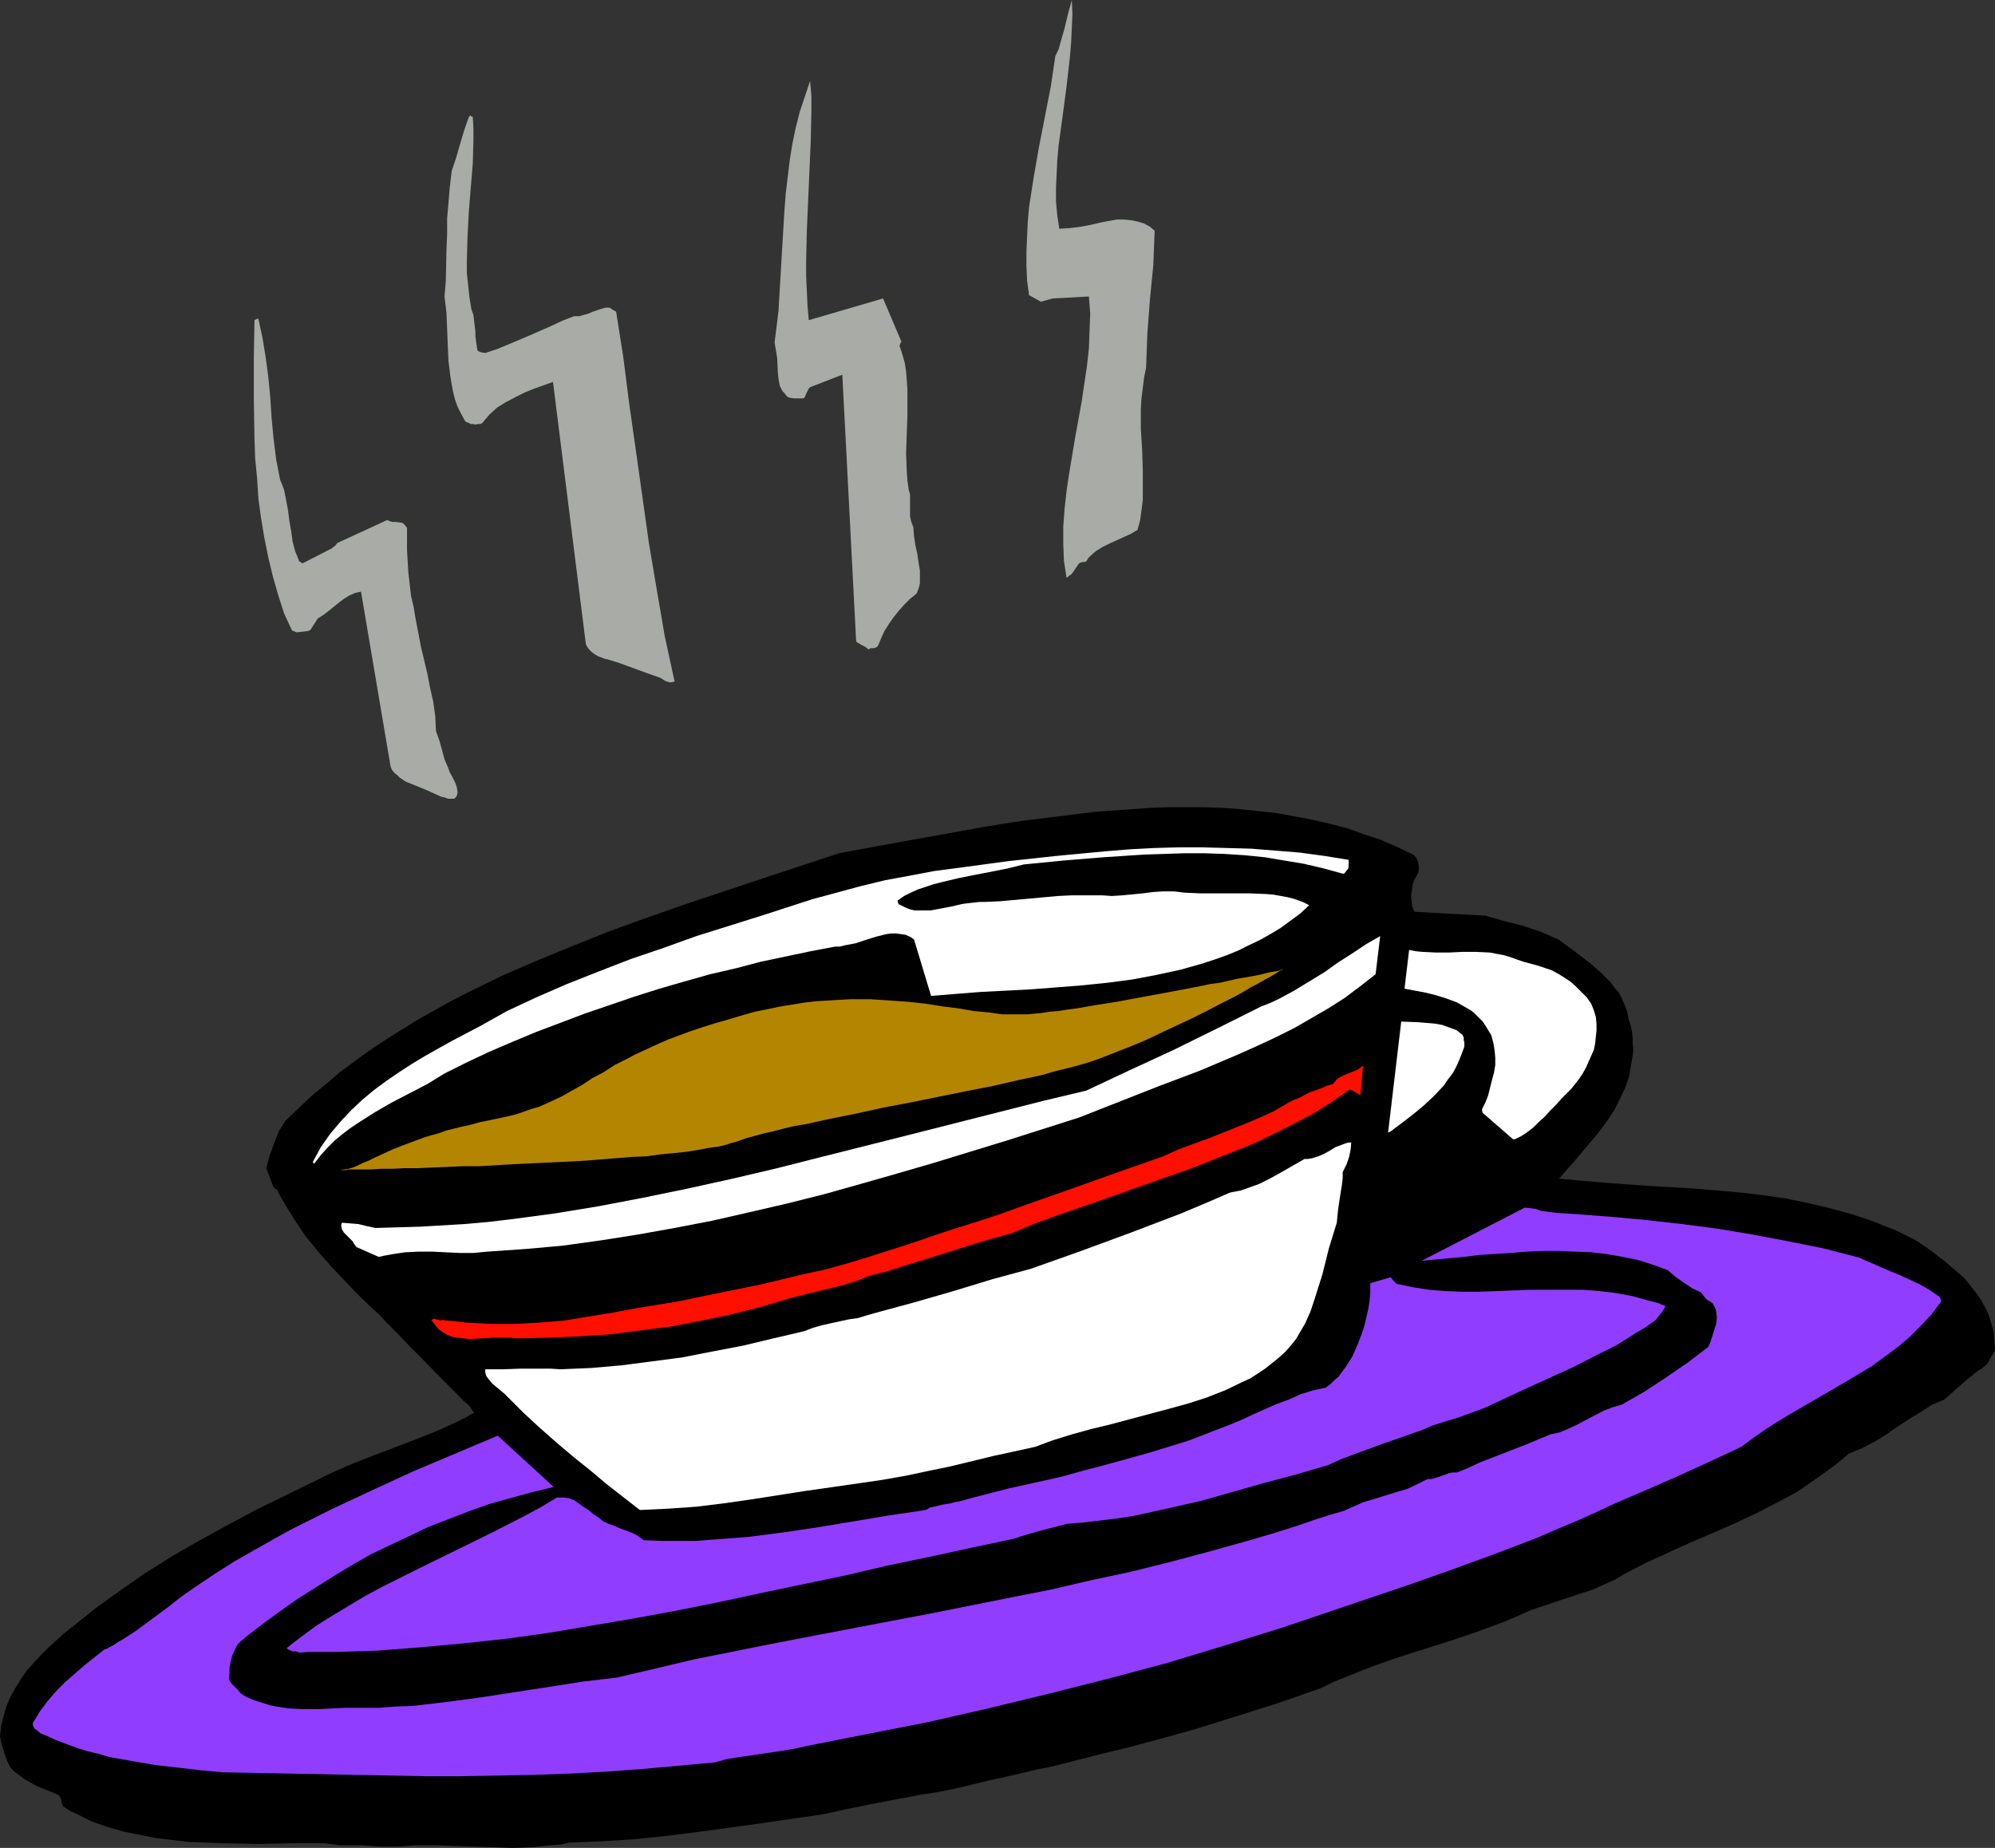 <?xml version="1.0" encoding="UTF-8" standalone="no"?>
<svg
   version="1.0"
   width="129.724mm"
   height="120.168mm"
   id="svg21"
   sodipodi:docname="Coffee 39.wmf"
   xmlns:inkscape="http://www.inkscape.org/namespaces/inkscape"
   xmlns:sodipodi="http://sodipodi.sourceforge.net/DTD/sodipodi-0.dtd"
   xmlns="http://www.w3.org/2000/svg"
   xmlns:svg="http://www.w3.org/2000/svg">
  <rect width="100%" height="100%" fill="#333333" stroke="none"/>
  <sodipodi:namedview
     id="namedview21"
     pagecolor="#ffffff"
     bordercolor="#000000"
     borderopacity="0.25"
     inkscape:showpageshadow="2"
     inkscape:pageopacity="0.0"
     inkscape:pagecheckerboard="0"
     inkscape:deskcolor="#d1d1d1"
     inkscape:document-units="mm" />
  <defs
     id="defs1">
    <pattern
       id="WMFhbasepattern"
       patternUnits="userSpaceOnUse"
       width="6"
       height="6"
       x="0"
       y="0" />
  </defs>
  <path
     style="fill:#000000;fill-opacity:1;fill-rule:evenodd;stroke:none"
     d="M 84.678,453.532 H 89.041 l 4.363,0.323 h 4.363 l 2.262,-0.162 2.101,-0.162 h 4.848 l 4.848,0.162 9.534,0.323 4.686,0.162 4.686,-0.162 4.525,-0.485 2.424,-0.162 2.262,-0.485 7.918,-0.323 7.757,-0.485 7.918,-0.808 7.757,-0.969 15.352,-2.1 15.514,-2.262 5.979,-1.293 6.302,-1.293 5.979,-1.131 5.979,-1.131 4.202,-0.646 4.04,-0.808 8.08,-1.939 7.918,-1.777 4.04,-0.969 4.04,-0.808 6.302,-1.616 6.302,-1.616 6.141,-1.454 2.909,-0.808 3.07,-0.808 5.333,-1.454 5.171,-1.454 10.342,-3.231 10.181,-3.231 10.181,-3.555 2.909,-1.454 3.232,-1.293 6.464,-2.585 6.464,-2.262 6.626,-2.1 6.626,-2.1 6.626,-2.262 6.464,-2.424 3.07,-1.293 3.232,-1.454 12.12,-4.039 3.07,-0.969 2.747,-1.293 2.586,-1.131 2.424,-1.454 5.333,-2.747 10.989,-5.009 5.333,-2.262 5.494,-2.424 5.171,-2.424 5.01,-2.585 4.848,-2.585 1.939,-1.293 1.616,-1.131 3.232,-2.262 3.07,-2.262 3.07,-2.585 1.616,-0.646 1.616,-0.646 3.07,-1.616 2.909,-1.777 2.747,-1.939 2.747,-1.777 2.909,-1.777 2.747,-1.777 3.07,-1.293 2.747,-2.424 2.747,-2.424 2.586,-2.1 1.293,-0.808 1.131,-0.969 1.939,-3.393 -0.162,-2.424 -0.162,-2.262 -0.646,-2.1 -0.646,-2.1 -0.97,-1.939 -0.97,-1.777 -1.293,-1.777 -1.293,-1.616 -1.293,-1.616 -1.616,-1.454 -3.232,-2.747 -3.555,-2.747 -3.555,-2.424 -2.586,-1.293 -2.586,-1.293 -2.586,-0.969 -2.747,-1.131 -5.333,-1.777 -5.333,-1.454 -5.494,-1.293 -5.494,-1.131 -5.656,-0.808 -5.494,-0.646 -5.656,-0.485 -5.656,-0.485 -11.15,-0.646 -11.15,-0.808 -5.494,-0.485 -5.333,-0.485 3.555,-4.039 3.555,-4.201 1.778,-2.1 1.778,-2.262 1.616,-2.262 1.454,-2.262 1.293,-2.585 1.131,-2.424 0.97,-2.585 0.485,-2.747 0.485,-2.747 0.162,-1.454 -0.162,-1.454 v -1.454 l -0.162,-1.454 -0.323,-1.616 -0.485,-1.454 -0.323,-1.777 -0.646,-1.777 -0.646,-1.454 -0.808,-1.616 -1.131,-1.293 -0.97,-1.293 -1.293,-1.293 -1.131,-1.131 -2.586,-2.262 -2.747,-2.1 -1.293,-0.969 -1.293,-0.969 -2.424,-1.777 -2.262,-0.969 -2.262,-0.969 -4.363,-1.454 -4.525,-1.131 -4.525,-1.293 -17.453,-0.969 -0.485,-1.131 -0.162,-1.293 -0.162,-1.293 0.162,-1.293 0.162,-1.293 0.323,-1.293 0.646,-1.131 0.485,-0.969 0.162,-1.131 -0.162,-1.131 -0.323,-0.969 -0.646,-0.969 -4.04,-1.939 -4.04,-1.777 -4.363,-1.454 -4.04,-1.454 -4.363,-1.131 -4.202,-0.969 -4.363,-0.808 -4.363,-0.808 -4.363,-0.485 -4.525,-0.485 -4.363,-0.323 -4.525,-0.162 h -4.525 -4.363 l -4.525,0.162 -4.525,0.323 -9.05,0.646 -9.05,1.131 -9.211,1.131 -9.05,1.454 -8.888,1.616 -9.05,1.616 -8.888,1.616 -8.726,1.616 -19.069,6.301 -18.907,6.301 -9.211,3.231 -9.373,3.393 -8.888,3.555 -9.05,3.716 -8.565,3.716 -8.565,4.201 -4.04,2.1 -4.04,2.262 -4.04,2.262 -3.878,2.424 -3.878,2.424 -3.878,2.585 -3.555,2.585 -3.717,2.747 -3.394,2.908 -3.555,2.908 -3.232,3.07 -3.232,3.07 -0.808,1.293 -0.808,1.293 -1.131,2.908 -1.131,3.07 -0.808,3.07 1.778,4.686 0.162,0.162 h 0.162 v 0.323 h 0.162 0.162 0.162 l 0.97,1.939 1.131,1.939 2.424,3.878 2.586,3.878 3.07,3.716 3.232,3.716 3.394,3.555 3.394,3.555 3.555,3.393 1.616,1.454 1.454,1.616 2.909,2.908 2.747,2.908 2.747,2.747 10.827,10.987 0.808,0.646 0.646,0.646 0.485,0.808 0.485,0.646 -2.262,1.293 -2.262,1.131 -4.686,2.1 -4.848,1.939 -10.181,3.878 -5.01,1.939 -4.848,2.1 -2.424,1.131 -2.262,1.131 -7.272,3.555 -7.272,3.555 -6.949,3.716 -6.787,3.716 -6.787,3.878 -6.464,4.039 -6.302,4.362 -6.302,4.524 -4.04,3.231 -4.04,3.231 -3.717,3.393 -1.778,1.777 -1.778,1.939 -1.616,1.777 -1.454,2.1 -1.293,2.1 -1.293,2.262 -0.97,2.262 -0.646,2.262 L 0.323,423.964 0,426.711 l 0.485,2.262 0.646,2.1 0.646,1.777 0.808,1.616 0.97,0.969 1.293,0.969 1.293,0.969 1.454,0.808 1.454,0.808 1.616,0.646 3.555,1.454 0.485,0.485 0.323,0.808 0.162,0.808 0.323,0.808 1.778,1.131 1.778,0.808 3.555,1.777 3.717,1.293 3.878,1.131 4.04,0.808 4.04,0.808 4.04,0.485 4.202,0.485 4.202,0.162 4.202,0.162 8.403,0.162 8.403,-0.162 h 8.08 l 1.293,0.162 1.293,0.162 1.131,0.162 z"
     id="path1" />
  <path
     style="fill:#913dff;fill-opacity:1;fill-rule:evenodd;stroke:none"
     d="m 104.232,436.567 h 8.888 l 8.888,-0.162 8.888,-0.162 9.05,-0.323 9.05,-0.485 8.888,-0.646 8.888,-0.808 8.888,-0.808 2.909,-0.808 2.909,-0.485 5.656,-0.808 5.494,-0.808 2.747,-0.485 2.909,-0.646 14.706,-2.908 14.867,-2.908 14.867,-3.393 14.706,-3.555 14.706,-3.716 14.544,-3.878 14.382,-4.362 14.059,-4.362 21.008,-7.109 10.504,-3.555 10.504,-3.716 10.181,-3.716 10.181,-3.878 4.848,-2.1 5.01,-2.1 4.686,-2.1 4.848,-2.262 7.918,-3.393 7.757,-3.393 7.757,-3.555 7.595,-3.555 3.07,-2.262 3.232,-2.262 3.07,-1.939 3.232,-1.939 13.09,-7.594 3.232,-1.939 3.232,-1.939 3.07,-2.262 3.07,-2.262 2.909,-2.424 2.747,-2.747 2.747,-2.908 2.424,-3.231 v -0.323 l -0.162,-0.485 -0.323,-0.485 -0.323,-0.162 -2.101,-1.454 -2.262,-1.293 -2.424,-1.131 -2.424,-1.131 -2.424,-0.969 -2.586,-1.131 -5.171,-2.262 -8.726,-2.262 -8.888,-1.777 -8.565,-1.616 -8.726,-1.454 -8.726,-1.131 -8.565,-0.969 -8.726,-0.808 -8.565,-0.646 -2.424,-0.162 -2.586,-0.162 -2.424,-0.323 -1.293,-0.162 -1.131,-0.485 -2.747,-0.323 -25.371,13.087 1.616,-0.162 1.778,-0.162 3.394,-0.323 3.717,-0.323 3.717,-0.485 7.757,-0.485 3.878,-0.323 4.04,-0.162 h 3.878 l 4.04,0.162 4.04,0.162 3.878,0.485 3.717,0.646 3.878,0.808 3.555,1.131 3.555,1.293 2.101,1.777 2.101,1.454 1.939,1.293 2.101,0.969 0.485,0.646 0.485,0.646 0.646,0.646 0.646,0.323 0.646,0.485 0.323,0.646 0.323,0.646 0.162,0.646 0.162,1.454 -0.162,1.616 -0.485,1.454 -0.485,1.616 -0.485,1.454 -0.485,1.131 -2.747,2.1 -2.586,1.939 -5.171,3.555 -5.171,3.393 -5.656,3.231 -2.262,0.646 -2.101,0.808 -4.363,2.262 -2.101,1.131 -2.101,0.969 -2.262,0.969 -2.262,0.485 -5.818,2.424 -5.818,2.262 -5.818,2.262 -2.747,1.293 -2.747,1.131 h -1.131 l -0.808,0.162 -1.778,0.646 -1.454,0.485 -1.131,0.323 h -0.97 l -2.586,1.293 -2.424,1.131 -2.747,0.808 -5.171,1.616 -2.747,0.808 -2.586,1.131 -2.586,1.131 -2.909,0.808 -3.07,0.969 -5.656,1.939 -5.656,1.777 -5.494,1.616 -9.858,2.747 -9.696,2.585 -9.696,2.424 -9.858,2.1 -9.696,2.262 -9.858,1.939 -19.392,3.878 -19.554,3.716 -19.392,3.716 -19.392,3.878 -9.534,2.262 -9.696,2.262 -8.242,0.969 -8.242,1.293 -8.403,1.293 -8.403,1.293 -8.403,1.131 -8.242,0.969 -4.363,0.162 -4.202,0.323 H 89.041 84.678 l -3.232,0.162 -3.394,0.162 h -3.555 l -3.394,-0.162 -3.232,-0.485 -1.616,-0.323 -1.454,-0.485 -1.616,-0.485 -1.293,-0.485 -1.454,-0.646 -1.293,-0.808 -0.808,-0.969 -0.485,-0.485 -0.323,-0.323 -0.808,-0.808 -0.485,-0.969 0.162,-1.454 v -1.293 l 0.323,-1.616 0.323,-1.293 0.646,-1.454 0.646,-1.293 0.97,-0.969 1.131,-0.969 4.202,-3.231 4.202,-3.07 4.363,-3.07 4.363,-2.747 4.363,-2.747 4.525,-2.747 4.525,-2.585 4.686,-2.262 4.848,-2.262 4.686,-2.262 5.01,-1.939 5.01,-1.939 5.01,-1.777 5.171,-1.454 5.333,-1.454 5.333,-1.293 -13.736,-12.603 -10.342,4.362 -10.342,4.362 -10.181,4.686 -10.019,4.686 -4.848,2.424 -4.848,2.424 -4.686,2.585 -4.848,2.747 -4.525,2.585 -4.363,2.747 -4.363,2.908 -4.202,2.908 -3.717,2.908 -3.717,2.747 -3.717,2.747 -3.717,2.424 -0.646,0.323 -0.485,0.323 -0.97,0.646 -0.97,0.485 -0.485,0.323 -0.646,0.162 -4.686,3.716 -2.424,2.1 -2.424,2.1 -2.262,2.262 -2.101,2.424 -1.939,2.585 -1.778,2.908 v 0.485 l 0.162,0.485 0.323,0.485 0.485,0.323 0.97,0.808 1.293,0.485 2.424,1.131 2.586,0.969 2.586,0.969 2.586,0.808 2.747,0.646 2.747,0.808 5.494,0.969 5.656,0.969 5.656,0.646 5.494,0.646 5.333,0.485 z"
     id="path2" />
  <path
     style="fill:#913dff;fill-opacity:1;fill-rule:evenodd;stroke:none"
     d="m 73.528,406.191 2.262,-0.162 h 3.07 1.131 2.262 l 10.504,-0.323 10.342,-0.808 10.666,-0.969 10.504,-1.131 10.504,-1.454 10.504,-1.777 10.504,-1.777 10.504,-1.939 10.504,-2.1 10.504,-2.262 20.846,-4.362 10.342,-2.424 10.181,-2.1 10.342,-2.262 10.019,-2.1 1.939,-0.646 1.616,-0.485 3.394,-0.969 6.302,-1.616 4.04,-0.323 4.04,-0.485 4.04,-0.485 4.202,-0.646 8.08,-1.777 7.918,-1.777 8.08,-2.262 7.918,-2.262 7.918,-2.1 7.757,-2.262 3.232,-1.454 3.394,-1.293 6.626,-2.424 6.464,-2.262 3.232,-1.131 3.07,-1.293 3.07,-0.969 3.232,-0.969 3.07,-1.131 3.07,-1.131 11.15,-5.17 10.989,-5.009 5.333,-2.747 5.171,-2.585 4.848,-3.07 2.424,-1.454 2.262,-1.616 0.485,-0.646 0.646,-0.808 0.646,-0.808 0.646,-1.131 -1.939,-0.808 -1.939,-0.485 -4.04,-1.131 -4.202,-0.808 -4.202,-0.485 -4.04,-0.323 h -4.363 -8.565 l -8.403,0.323 -4.202,0.162 h -4.202 l -4.04,-0.162 -4.04,-0.323 -4.04,-0.646 -3.878,-0.808 -0.485,-0.485 -0.323,-0.323 -0.646,-0.808 -5.01,1.454 v 2.1 l -0.162,2.1 -0.323,2.1 -0.485,2.1 -0.485,2.1 -0.646,1.939 -0.808,2.1 -0.808,1.939 -0.646,1.454 -0.808,1.293 -0.808,1.293 -0.97,1.293 -0.808,1.131 -1.131,0.969 -0.97,0.969 -1.131,0.808 -3.07,0.646 -3.07,0.969 -2.909,1.293 -3.07,1.131 -2.909,1.293 -2.909,1.293 -2.747,1.293 -2.747,1.131 -5.01,1.939 -5.01,1.939 -5.171,1.616 -5.333,1.616 -10.504,2.908 -5.01,1.293 -5.171,1.454 -6.464,1.454 -6.626,1.454 -6.302,1.616 -3.07,0.808 -2.909,0.808 -1.131,0.162 -0.97,0.323 -1.131,0.162 -0.97,0.162 -1.939,0.485 -0.97,0.162 -1.131,0.646 -8.726,1.293 -8.726,1.454 -8.726,1.454 -8.726,1.293 -8.726,1.131 -4.202,0.323 -4.363,0.323 -4.202,0.323 h -4.363 -4.363 l -4.202,-0.162 -1.293,-0.969 -1.454,-0.808 -3.07,-1.131 -1.454,-0.646 -1.454,-0.485 -1.293,-0.646 -0.97,-0.808 -1.454,-0.969 -1.131,-0.969 -1.293,-0.808 -1.131,-0.808 -1.131,-0.808 -1.293,-0.485 -1.454,-0.162 h -0.646 -0.808 l -4.04,2.424 -4.202,2.262 -8.565,4.362 -17.453,8.563 -8.726,4.362 -4.202,2.262 -4.04,2.424 -4.04,2.424 -3.878,2.424 -3.717,2.747 -3.555,2.747 0.323,0.323 0.323,0.162 0.808,0.323 h 0.808 z"
     id="path3" />
  <path
     style="fill:#ffffff;fill-opacity:1;fill-rule:evenodd;stroke:none"
     d="m 157.398,371.13 6.787,-0.323 6.949,-0.485 6.626,-0.808 6.787,-0.969 13.413,-2.1 13.574,-1.939 5.494,-0.808 5.494,-0.969 5.333,-1.131 5.494,-1.131 10.666,-2.585 5.171,-1.131 5.171,-1.131 4.363,-1.616 4.686,-1.454 4.686,-1.293 4.686,-1.131 9.696,-2.585 4.848,-1.293 4.686,-1.293 4.525,-1.454 4.525,-1.777 4.04,-1.939 2.101,-0.969 1.778,-1.131 1.939,-1.293 1.616,-1.293 1.616,-1.293 1.616,-1.454 1.454,-1.616 1.293,-1.616 1.131,-1.939 1.131,-1.939 1.293,-2.908 0.97,-2.908 1.939,-6.14 1.616,-6.463 1.939,-6.301 0.323,-3.231 0.485,-3.231 0.485,-3.07 0.162,-1.454 v -1.454 l 0.97,-1.939 0.646,-1.939 0.323,-1.616 0.162,-1.777 h -0.646 l -0.646,0.162 -1.293,0.485 -1.293,0.485 -1.293,0.808 -1.454,0.808 -1.454,0.646 -1.616,0.485 -0.97,0.162 h -0.808 l -4.525,2.585 -2.262,1.293 -2.101,1.131 -2.262,1.131 -2.262,0.808 -2.262,0.808 -2.586,0.485 -5.979,2.585 -6.141,2.585 -12.282,4.686 -12.282,4.524 -12.282,4.362 -9.534,2.585 -9.534,2.908 -9.534,2.747 -9.534,2.585 -2.262,0.646 -2.101,0.646 -2.262,0.323 -2.262,0.485 -4.363,0.969 -2.262,0.646 -2.101,0.808 -7.595,1.777 -7.434,1.777 -7.595,1.454 -7.434,1.454 -7.434,0.969 -7.434,0.969 -7.434,0.646 -7.595,0.323 -2.424,-0.162 h -2.424 -4.848 l -4.363,0.162 h -2.262 -2.101 v 0.323 0.485 l 0.323,0.969 0.646,0.808 0.808,0.969 0.97,0.808 0.97,0.808 0.97,0.808 0.646,0.646 4.04,4.039 4.202,3.878 4.04,3.555 4.202,3.555 4.04,3.231 4.04,3.393 8.08,6.301 z"
     id="path4" />
  <path
     style="fill:#ff0f00;fill-opacity:1;fill-rule:evenodd;stroke:none"
     d="m 126.856,328.96 7.595,-0.162 7.595,-0.323 7.595,-0.485 7.595,-0.969 7.595,-0.969 7.595,-1.454 7.595,-1.616 7.595,-1.939 3.232,-0.969 3.232,-0.969 6.464,-1.616 3.394,-0.808 3.232,-0.808 3.232,-0.969 3.07,-1.293 4.525,-1.131 4.525,-1.454 8.888,-2.747 8.726,-2.747 4.363,-1.293 4.202,-1.131 5.333,-2.262 5.333,-1.939 11.15,-3.878 10.989,-3.878 10.989,-3.878 5.333,-2.1 5.333,-2.1 5.171,-2.1 5.01,-2.424 4.848,-2.424 4.848,-2.585 4.363,-2.747 4.363,-3.07 2.586,1.454 0.646,-7.271 -0.808,0.646 -0.808,0.485 -2.101,0.808 -1.131,0.485 -0.97,0.485 -0.808,0.646 -0.808,0.969 -1.616,0.485 -1.454,0.646 -2.747,0.969 -2.424,1.293 -1.293,0.485 -1.293,0.646 -3.555,2.1 -3.878,1.777 -3.878,1.616 -4.04,1.616 -4.04,1.616 -4.04,1.454 -3.878,1.454 -3.555,1.616 -5.979,2.1 -5.979,2.1 -11.312,4.039 -11.474,4.039 -5.818,2.1 -5.979,1.939 -5.171,1.616 -5.333,1.777 -5.171,1.777 -10.666,3.393 -5.333,1.616 -5.333,1.454 -5.333,1.131 -10.019,2.424 -10.342,2.1 -10.181,2.1 -5.01,0.808 -5.01,0.808 -5.979,1.131 -5.979,0.969 -5.979,0.969 -5.979,0.485 -5.979,0.323 h -5.979 l -5.979,-0.323 -2.909,-0.323 -3.07,-0.323 -0.323,0.162 -0.323,-0.162 -0.808,-0.162 -0.485,-0.162 -0.323,0.162 -0.323,0.162 0.97,1.293 0.808,0.969 1.131,0.808 1.131,0.646 1.293,0.485 1.293,0.162 1.293,0.162 1.454,0.162 2.909,-0.162 2.909,-0.162 h 2.909 1.454 z"
     id="path5" />
  <path
     style="fill:#ffffff;fill-opacity:1;fill-rule:evenodd;stroke:none"
     d="m 93.081,308.925 1.454,-0.323 1.778,-0.323 3.232,-0.485 3.232,-0.162 h 3.394 l 3.394,0.162 3.394,0.162 h 3.394 l 3.394,-0.323 9.373,-0.646 9.05,-0.808 9.373,-1.293 9.211,-1.454 9.05,-1.616 9.211,-1.777 9.211,-2.1 9.05,-2.1 9.05,-2.262 9.211,-2.585 9.05,-2.585 8.888,-2.585 17.938,-5.493 17.776,-5.655 9.858,-3.878 9.858,-3.878 9.858,-3.716 9.534,-4.039 4.686,-2.1 4.525,-2.1 4.525,-2.262 4.202,-2.424 4.202,-2.424 4.04,-2.585 3.878,-2.908 3.717,-2.908 1.131,-9.371 -3.394,1.939 -3.394,2.262 -3.555,2.262 -3.394,2.424 -3.717,2.262 -3.717,2.262 -3.878,2.1 -2.101,0.969 -2.101,0.808 -10.666,5.332 -10.827,5.332 -10.827,5.009 -10.666,5.009 -10.827,2.585 -10.827,2.747 -21.654,5.493 -21.816,5.493 -10.827,2.747 -10.989,2.585 -10.989,2.424 -10.989,2.262 -10.989,2.1 -10.827,1.777 -10.989,1.454 -5.494,0.646 -5.494,0.485 -5.494,0.323 -5.494,0.323 -5.494,0.162 -5.494,0.162 -2.262,-0.485 -1.939,-0.485 -2.101,-0.162 -1.939,-0.162 -0.162,0.485 v 0.323 l 0.162,0.808 0.485,0.808 0.646,0.646 1.454,1.454 0.485,0.808 0.485,0.646 z"
     id="path6" />
  <path
     style="fill:#ffffff;fill-opacity:1;fill-rule:evenodd;stroke:none"
     d="m 77.245,285.982 1.616,-2.1 1.616,-1.777 1.778,-1.777 1.939,-1.616 1.939,-1.454 1.939,-1.293 4.04,-2.585 4.202,-2.424 4.363,-2.262 4.363,-2.262 4.202,-2.585 5.494,-2.747 5.494,-2.585 5.656,-2.424 5.818,-2.424 5.979,-2.262 5.979,-2.262 6.141,-2.1 6.141,-2.1 6.141,-1.939 6.141,-1.777 6.302,-1.777 6.302,-1.454 6.141,-1.616 6.141,-1.293 6.141,-1.293 5.979,-1.131 h 1.131 l 1.293,-0.323 2.586,-0.485 2.424,-0.808 2.586,-0.808 2.586,-0.646 1.131,-0.162 h 1.293 l 1.131,0.162 1.131,0.162 1.131,0.485 0.97,0.646 4.202,13.895 5.979,-0.485 6.141,-0.485 12.443,-0.646 6.302,-0.485 6.141,-0.485 6.302,-0.646 6.141,-0.808 5.979,-1.131 5.979,-1.293 5.656,-1.616 2.909,-0.969 2.747,-0.969 2.747,-1.131 2.586,-1.293 2.747,-1.293 2.586,-1.454 2.424,-1.454 2.424,-1.777 2.424,-1.777 2.262,-2.1 -1.616,-0.808 -1.778,-0.646 -1.778,-0.485 -1.778,-0.323 -1.778,-0.323 -1.939,-0.162 -4.04,-0.162 h -3.878 -2.101 -5.979 l -3.878,-0.162 -1.293,-0.162 -1.454,-0.162 h -2.586 l -2.586,0.162 -2.424,0.323 -5.01,0.485 -2.586,0.162 -2.424,-0.162 h -3.717 -3.717 l -3.394,0.162 -3.555,0.323 -3.555,0.323 -3.555,0.323 -3.555,0.323 -3.717,0.162 h -1.293 l -1.454,0.162 -2.747,0.323 -2.747,0.646 -2.586,0.485 -2.586,0.485 h -1.293 -1.293 -1.293 l -1.293,-0.323 -1.131,-0.485 -1.293,-0.646 h -0.162 l -0.162,-0.323 -0.162,-0.646 1.616,-1.131 1.616,-0.808 1.778,-0.808 1.939,-0.646 1.939,-0.646 1.939,-0.485 4.04,-0.969 4.04,-0.808 4.202,-0.808 4.04,-0.808 3.878,-0.969 9.858,-0.969 9.858,-0.808 9.858,-0.646 5.01,-0.162 4.848,-0.162 h 5.01 l 4.848,0.162 5.01,0.323 4.848,0.485 4.848,0.808 4.848,0.808 4.848,1.131 4.686,1.293 h 0.323 l 0.323,-0.323 0.323,-0.485 0.323,-0.323 0.162,-0.485 v -0.646 -0.485 -0.646 l -5.979,-0.969 -5.979,-0.808 -5.979,-0.485 -5.979,-0.485 -5.979,-0.162 -5.979,-0.162 h -5.979 l -5.979,0.162 -5.979,0.323 -5.979,0.485 -11.958,1.131 -11.958,1.293 -11.958,1.616 -6.141,0.808 -5.979,1.131 -6.141,1.131 -5.979,1.454 -5.979,1.616 -5.979,1.616 -11.958,3.878 -16.483,5.17 -8.08,2.908 -8.08,2.747 -7.918,3.07 -7.757,3.07 -7.434,3.231 -7.272,3.393 -6.626,3.716 -6.787,3.555 -6.626,3.716 -3.232,1.939 -3.232,2.1 -3.07,2.1 -3.07,2.262 -2.909,2.424 -2.747,2.585 -2.586,2.747 -2.586,3.07 -2.262,3.231 -1.939,3.555 v 0.162 l 0.162,0.323 z"
     id="path7" />
  <path
     style="fill:#ffffff;fill-opacity:1;fill-rule:evenodd;stroke:none"
     d="m 372.326,280.004 1.616,-0.808 1.454,-0.969 1.454,-1.131 1.293,-1.293 1.454,-1.293 1.293,-1.454 1.454,-1.454 1.454,-1.616 2.262,-2.262 1.939,-2.424 0.97,-1.454 0.808,-1.454 0.646,-1.454 0.646,-1.454 0.646,-1.454 0.323,-1.616 0.162,-1.616 0.162,-1.454 v -1.777 l -0.162,-1.616 -0.485,-1.616 -0.646,-1.616 -1.131,-1.616 -1.293,-1.293 -1.454,-1.454 -1.293,-1.131 -1.454,-0.969 -1.616,-0.969 -1.454,-0.808 -1.454,-0.485 -1.939,-0.646 -1.778,-0.485 -1.778,-0.485 -1.454,-0.485 -1.778,-0.646 -1.616,-0.485 -1.778,-0.323 -1.616,-0.323 -3.394,-0.162 h -3.394 l -3.232,0.162 h -3.232 l -3.394,-0.162 -1.616,-0.162 -1.616,-0.323 -1.131,9.533 2.586,0.485 2.586,0.485 2.586,0.646 2.586,0.808 2.586,0.969 1.131,0.646 1.131,0.646 1.131,0.646 0.97,0.808 0.97,0.969 0.97,0.969 1.131,1.777 0.97,1.616 0.485,1.777 0.323,1.939 0.162,1.777 v 1.777 l -0.323,1.939 -0.485,1.777 -0.485,1.939 -0.485,1.939 -0.646,1.616 -0.808,1.616 v 0.485 l 0.162,0.485 7.434,6.463 z"
     id="path8" />
  <path
     style="fill:#ffffff;fill-opacity:1;fill-rule:evenodd;stroke:none"
     d="m 341.784,278.065 2.586,-1.939 2.747,-2.1 2.747,-2.262 2.586,-2.424 2.424,-2.585 0.97,-1.454 1.131,-1.454 0.808,-1.454 0.808,-1.777 0.646,-1.616 0.646,-1.777 v -0.969 l -0.162,-0.646 v -0.646 l -0.323,-0.646 -0.646,-0.485 -0.808,-0.646 -1.778,-0.646 -1.778,-0.646 -1.939,-0.323 -1.939,-0.162 -1.939,-0.162 -4.202,-0.162 -3.232,27.306 z"
     id="path9" />
  <path
     style="fill:#a8aba6;fill-opacity:1;fill-rule:evenodd;stroke:none"
     d="m 111.665,196.31 0.162,-0.162 0.162,-0.162 0.323,-0.485 0.162,-0.808 -0.162,-0.969 -0.162,-0.646 -0.323,-0.808 -0.808,-1.616 -0.485,-0.808 -0.323,-0.969 -0.485,-1.131 -0.485,-1.131 -0.646,-2.424 -0.646,-2.262 -0.808,-2.262 -0.162,-3.555 -0.485,-3.555 -0.808,-3.555 -0.646,-3.393 -0.808,-3.393 -0.808,-3.393 -0.646,-3.393 -0.646,-3.393 -0.485,-2.908 -0.646,-2.747 -0.323,-2.908 -0.323,-2.747 -0.323,-5.493 v -5.493 l -0.485,-0.646 -0.485,-0.485 -0.485,-0.162 -1.293,-0.162 h -0.808 l -0.646,-0.162 -0.646,-0.323 -12.282,5.655 -0.646,0.808 -0.323,0.162 -0.323,0.323 -7.272,3.716 v 0 l -0.485,-0.323 -0.323,-0.162 -0.485,-1.293 -0.485,-1.131 -0.646,-2.424 -0.323,-2.424 -0.485,-2.747 -0.323,-2.585 -0.485,-2.585 -0.485,-2.424 -0.485,-1.293 -0.485,-1.131 -0.97,-5.009 -0.646,-5.17 -0.485,-5.17 -0.323,-5.009 -0.485,-5.009 -0.646,-4.847 -0.808,-4.847 -0.485,-2.262 -0.485,-2.262 h -0.162 -0.162 l -0.646,0.323 -0.162,9.371 v 9.856 l 0.162,9.856 0.162,4.847 0.485,5.009 0.323,5.009 0.646,4.686 0.808,4.847 0.97,4.847 1.131,4.686 1.293,4.524 1.454,4.524 1.939,4.201 0.808,0.323 0.323,0.162 v 0 l 2.747,-0.323 0.485,-0.162 0.323,-0.323 0.485,-0.808 0.646,-0.969 0.485,-0.808 1.293,-0.808 1.293,-0.969 2.586,-2.1 1.293,-0.969 1.293,-0.808 1.454,-0.646 0.808,-0.162 0.646,-0.162 7.272,42.978 0.323,0.808 0.646,0.808 0.646,0.485 0.646,0.646 1.454,0.969 1.616,0.646 3.555,1.454 1.778,0.808 1.778,0.808 0.808,0.162 0.485,0.162 0.323,0.162 h 0.808 0.323 z"
     id="path10" />
  <path
     style="fill:#a8aba6;fill-opacity:1;fill-rule:evenodd;stroke:none"
     d="m 164.509,167.711 h 0.646 l 0.323,-0.162 h 0.323 l -2.424,-11.148 -1.939,-11.31 -1.939,-11.472 -1.616,-11.472 -1.616,-11.472 -1.616,-11.31 -1.454,-11.472 -1.778,-11.31 -0.323,-0.162 -0.323,-0.162 -0.485,-0.323 -0.485,-0.323 h -0.97 l -1.131,0.323 -1.939,0.646 -1.131,0.485 -1.131,0.323 -1.131,0.323 h -1.293 l -2.909,1.131 -2.747,1.293 -5.171,2.262 -5.333,2.262 -2.747,1.131 -2.909,0.969 -0.97,-0.162 -0.485,-0.162 -0.485,-0.323 -0.162,-1.131 -0.162,-1.131 -0.162,-1.131 v -1.293 l -0.323,-2.585 -0.162,-1.454 -0.485,-1.293 -0.485,-2.908 -0.323,-3.07 -0.323,-2.908 v -3.07 l 0.162,-5.978 0.323,-6.14 0.485,-5.978 0.485,-5.817 0.162,-5.817 v -2.908 l -0.162,-2.747 -0.323,-0.162 h -0.162 V 28.437 28.275 l -0.162,0.162 -0.323,0.323 -1.131,3.231 -0.97,3.231 -0.97,3.393 -1.131,3.393 -0.485,4.039 -0.323,3.878 -0.323,3.716 v 3.878 l -0.162,3.878 -0.162,7.594 -0.323,3.878 0.485,4.039 0.162,4.039 0.162,3.878 0.162,3.878 0.485,3.878 0.323,1.939 0.323,1.777 0.485,1.939 0.646,1.777 0.808,1.616 0.97,1.777 0.323,0.323 0.485,0.162 0.646,0.323 h 0.646 l 0.485,0.162 0.646,-0.162 h 0.646 l 0.485,-0.323 0.808,-0.969 0.808,-0.969 1.939,-1.777 2.101,-1.293 2.424,-1.293 2.262,-1.131 2.424,-0.969 2.262,-0.808 2.262,-0.808 8.08,64.467 0.323,0.646 0.485,0.646 0.646,0.646 0.646,0.485 0.808,0.485 0.808,0.323 0.808,0.323 0.808,0.162 3.07,0.969 6.626,2.424 3.232,1.131 1.293,0.808 0.485,0.162 z"
     id="path11" />
  <path
     style="fill:#a8aba6;fill-opacity:1;fill-rule:evenodd;stroke:none"
     d="m 213.958,159.31 h 0.808 l 0.485,-0.162 0.485,-0.323 0.808,-1.939 0.808,-1.777 1.131,-1.777 1.131,-1.616 1.293,-1.616 1.293,-1.454 1.454,-1.454 1.616,-1.293 0.323,-0.808 0.323,-0.969 0.162,-0.808 v -0.969 -2.1 l -0.323,-1.939 -0.323,-2.262 -0.485,-2.1 -0.323,-2.262 -0.162,-2.1 -0.485,-1.293 -0.323,-1.293 v -1.131 -0.969 -1.131 -1.131 -1.131 l -0.323,-1.131 -0.323,-2.262 -0.162,-2.262 -0.162,-4.524 0.162,-4.524 0.162,-4.524 v -4.362 -2.262 l -0.162,-2.262 -0.162,-2.1 -0.323,-2.1 -0.646,-2.262 -0.646,-1.939 0.162,-0.485 0.162,-0.323 0.162,-0.162 v 0 l -4.525,-10.664 -18.261,5.332 -0.323,-3.716 -0.162,-3.555 -0.162,-3.555 v -3.716 l 0.162,-7.271 0.323,-7.432 0.323,-7.432 0.323,-7.271 0.162,-7.432 v -3.716 l -0.323,-3.716 -1.293,3.878 -1.293,3.878 -0.97,3.878 -0.808,3.878 -0.646,4.039 -0.485,4.039 -0.485,4.039 -0.323,4.201 -0.485,8.079 -0.485,8.24 -0.485,8.24 -0.485,4.039 -0.485,3.878 0.323,1.939 0.323,1.939 0.162,3.555 0.162,1.616 0.323,1.616 0.323,0.646 0.323,0.646 0.485,0.485 0.485,0.646 0.323,0.323 0.485,0.162 0.97,0.162 h 1.939 0.485 l 0.323,-0.323 0.323,-0.808 0.485,-0.969 0.162,-0.323 0.323,-0.323 7.918,-3.07 3.394,65.437 0.162,0.323 0.323,0.162 0.808,0.485 0.97,0.485 0.808,0.646 z"
     id="path12" />
  <path
     style="fill:#a8aba6;fill-opacity:1;fill-rule:evenodd;stroke:none"
     d="m 262.761,141.537 0.646,-0.485 1.778,-2.585 0.323,-0.162 0.485,-0.162 h 0.485 l 0.485,-0.162 0.485,-0.808 0.646,-0.646 1.293,-1.131 1.616,-0.969 1.616,-0.808 3.555,-1.616 1.778,-0.808 1.616,-0.969 0.646,-2.424 0.323,-2.424 0.323,-2.424 v -2.424 -5.009 l -0.162,-5.009 -0.323,-5.009 v -5.009 l 0.162,-2.585 0.323,-2.585 0.323,-2.585 0.485,-2.424 0.162,-4.362 0.162,-4.201 0.646,-8.402 0.808,-8.24 0.162,-4.201 0.162,-4.201 -1.131,-0.969 -1.454,-0.808 -1.616,-0.485 -1.616,-0.323 -1.778,-0.162 h -1.778 l -1.778,0.323 -1.778,0.323 -2.747,0.646 -2.586,0.485 -2.586,0.323 -2.586,0.162 -0.485,-3.231 -0.323,-3.393 v -3.555 l 0.162,-3.393 0.162,-3.393 0.323,-3.555 0.97,-7.109 0.97,-7.271 0.808,-7.109 0.323,-3.716 0.162,-3.555 0.162,-3.555 L 263.408,0 l -0.485,1.777 -0.485,1.777 -0.808,3.393 -0.97,3.393 -0.485,1.777 -0.808,1.616 -1.131,7.594 -1.454,7.432 -1.454,7.432 -1.293,7.432 -1.131,7.271 -0.323,3.716 -0.162,3.555 -0.162,3.716 v 3.555 l 0.162,3.555 0.485,3.555 2.909,1.616 2.909,-0.808 8.888,-0.485 0.323,4.201 -0.162,4.201 -0.162,4.362 -0.485,4.362 -0.646,4.362 -0.646,4.362 -1.616,8.886 -1.454,8.725 -0.646,4.362 -0.485,4.362 -0.323,4.362 v 4.201 l 0.162,4.201 0.323,2.1 0.323,2.1 z"
     id="path13" />
  <path
     style="fill:#000000;fill-opacity:1;fill-rule:evenodd;stroke:none"
     d="m 83.547,287.598 v 0 l 0.162,-0.162 h 3.232 1.939 2.262 l 2.424,-0.162 h 2.909 l 3.07,-0.162 h 3.394 l 3.394,-0.162 3.717,-0.162 3.878,-0.162 8.08,-0.323 4.202,-0.162 4.202,-0.162 4.202,-0.162 4.202,-0.323 4.202,-0.162 4.04,-0.323 4.04,-0.323 3.878,-0.323 3.717,-0.162 3.555,-0.485 3.394,-0.323 3.232,-0.485 2.909,-0.323 2.586,-0.485 2.262,-0.323 1.939,-0.646 1.778,-0.323 v -0.162 l -1.778,0.485 -1.939,0.485 -2.262,0.485 -2.586,0.485 -2.909,0.323 -3.232,0.323 -3.394,0.485 -3.555,0.323 -3.717,0.323 -3.878,0.323 -4.04,0.162 -4.04,0.323 -4.202,0.323 -4.202,0.162 -4.202,0.162 -4.202,0.323 h -4.202 l -8.08,0.485 h -3.878 l -3.717,0.162 -3.394,0.162 -3.394,0.162 h -3.07 -2.909 l -2.424,0.162 H 88.88 l -1.939,0.162 h -3.232 -0.323 0.162 z"
     id="path14" />
  <path
     style="fill:#000000;fill-opacity:1;fill-rule:evenodd;stroke:none"
     d="m 180.345,280.812 1.293,-0.485 1.778,-0.646 1.939,-0.485 2.262,-0.646 2.424,-0.485 2.424,-0.646 2.586,-0.646 5.818,-1.131 3.07,-0.646 3.07,-0.646 3.232,-0.646 3.394,-0.646 6.626,-1.454 6.949,-1.293 3.394,-0.808 3.394,-0.646 3.394,-0.646 3.394,-0.646 3.232,-0.808 3.232,-0.646 3.07,-0.646 3.07,-0.808 2.747,-0.646 2.747,-0.646 2.747,-0.646 2.424,-0.808 2.262,-0.485 2.101,-0.808 1.939,-0.485 v -0.162 l -1.939,0.646 -2.101,0.646 -2.262,0.646 -2.424,0.646 -2.747,0.646 -2.747,0.808 -2.747,0.646 -3.07,0.646 -3.07,0.646 -3.232,0.808 -3.232,0.646 -3.394,0.646 -3.394,0.646 -3.394,0.808 -3.394,0.646 -6.949,1.454 -6.626,1.293 -3.394,0.646 -3.232,0.646 -3.07,0.646 -3.07,0.646 -5.818,1.293 -2.586,0.485 -2.424,0.646 -2.424,0.646 -2.262,0.485 -1.939,0.646 -1.778,0.485 -1.293,0.485 z"
     id="path15" />
  <path
     style="fill:#000000;fill-opacity:1;fill-rule:evenodd;stroke:none"
     d="m 270.356,260.131 1.778,-0.646 1.778,-0.808 1.939,-0.808 1.778,-0.646 1.939,-0.808 1.939,-0.808 5.656,-2.585 1.939,-0.969 1.939,-0.969 1.778,-0.808 1.778,-0.969 1.778,-0.808 1.778,-0.969 1.778,-0.808 1.616,-0.969 3.07,-1.454 1.293,-0.808 1.293,-0.808 1.454,-0.646 1.131,-0.646 0.97,-0.646 0.97,-0.485 0.97,-0.485 0.808,-0.485 0.485,-0.323 0.485,-0.323 0.323,-0.162 h 0.323 0.162 v -0.162 0 h -0.162 -0.323 l -0.323,0.323 -0.485,0.162 -0.646,0.485 -0.808,0.323 -0.808,0.485 -0.97,0.646 -0.97,0.485 -1.131,0.646 -1.454,0.646 -1.293,0.808 -1.293,0.808 -3.07,1.616 -1.616,0.808 -1.778,0.808 -1.778,0.969 -1.778,0.808 -1.778,0.969 -1.778,0.969 -1.939,0.808 -1.939,0.969 -5.656,2.585 -1.939,0.808 -1.939,0.808 -1.778,0.808 -1.939,0.808 -1.778,0.646 -1.778,0.646 z"
     id="path16" />
  <path
     style="fill:#000000;fill-opacity:1;fill-rule:evenodd;stroke:none"
     d="m 315.281,238.48 v -0.162 h -0.323 -0.323 l -0.646,0.162 -0.808,0.162 -1.131,0.162 -1.293,0.323 -1.454,0.323 -1.616,0.323 -1.778,0.323 -2.101,0.323 -1.939,0.485 -2.262,0.485 -2.262,0.485 -2.424,0.323 -2.424,0.485 -2.586,0.646 -2.586,0.323 -2.586,0.485 -2.586,0.485 -2.586,0.485 -2.747,0.485 -2.586,0.485 -2.586,0.485 -2.424,0.323 -2.424,0.485 -2.424,0.323 -2.424,0.323 -1.939,0.323 -2.101,0.162 -1.939,0.323 -1.778,0.162 -1.616,0.162 v 0.162 l 1.616,-0.162 1.778,-0.323 1.939,-0.162 2.101,-0.323 1.939,-0.323 2.424,-0.162 2.424,-0.485 2.424,-0.323 2.424,-0.485 2.586,-0.485 2.586,-0.323 2.747,-0.485 2.586,-0.485 2.586,-0.485 2.586,-0.485 2.586,-0.485 2.586,-0.485 2.424,-0.485 2.424,-0.323 2.262,-0.485 2.262,-0.485 1.939,-0.485 2.101,-0.323 1.778,-0.323 1.616,-0.323 1.454,-0.323 1.293,-0.323 1.131,-0.162 0.808,-0.162 0.646,-0.162 h 0.323 0.323 v -0.162 z"
     id="path17" />
  <path
     style="fill:#000000;fill-opacity:1;fill-rule:evenodd;stroke:none"
     d="m 252.581,249.144 h -3.232 -1.616 -1.616 l -1.616,-0.162 -1.778,-0.162 -1.778,-0.323 -1.778,-0.162 -1.778,-0.323 -1.939,-0.162 -3.878,-0.646 -1.939,-0.323 -2.101,-0.323 -2.101,-0.162 -2.101,-0.323 -2.424,-0.162 -2.262,-0.162 -2.424,-0.162 -4.848,-0.162 h -2.586 l -2.586,0.162 -2.747,0.162 -2.909,0.323 -2.747,0.162 -3.07,0.485 -2.909,0.485 -3.232,0.646 -3.07,0.646 -3.394,0.969 -3.232,0.969 v 0.162 l 3.232,-0.969 3.394,-0.969 3.07,-0.646 3.232,-0.646 2.909,-0.485 3.07,-0.485 2.747,-0.323 2.909,-0.162 2.747,-0.162 2.586,-0.162 h 2.586 l 4.848,0.162 h 2.424 l 2.262,0.323 2.424,0.162 2.101,0.323 2.101,0.162 2.101,0.323 1.939,0.323 3.878,0.485 1.939,0.323 1.778,0.323 1.778,0.162 1.778,0.162 1.778,0.323 h 1.616 l 1.616,0.162 h 1.616 3.232 z"
     id="path18" />
  <path
     style="fill:#000000;fill-opacity:1;fill-rule:evenodd;stroke:none"
     d="m 178.891,250.436 -3.555,0.969 -3.07,0.969 -2.909,0.969 -2.586,0.969 -2.586,1.131 -2.262,0.808 -2.101,0.969 -1.939,0.969 -1.939,0.808 -1.778,0.969 -1.616,0.808 -1.454,0.969 -1.454,0.646 -1.454,0.808 -1.293,0.969 -1.293,0.808 -1.293,0.646 -1.293,0.808 -1.293,0.808 -1.131,0.646 -1.293,0.646 -2.586,1.454 -1.454,0.646 -3.07,1.131 -1.616,0.646 -1.778,0.646 -1.939,0.485 -2.101,0.646 -2.101,0.646 -2.262,0.485 v 0.162 l 2.262,-0.646 2.101,-0.485 2.101,-0.646 1.939,-0.485 1.778,-0.646 1.616,-0.646 3.07,-1.131 1.454,-0.808 2.586,-1.293 1.293,-0.646 1.131,-0.808 1.293,-0.646 1.293,-0.808 1.293,-0.808 1.293,-0.808 1.454,-0.808 1.293,-0.808 1.454,-0.808 1.454,-0.808 1.616,-0.969 1.778,-0.808 1.939,-0.808 1.939,-0.969 2.101,-0.969 2.262,-0.969 2.586,-0.969 2.586,-0.969 2.909,-0.969 3.07,-0.969 3.555,-0.969 z"
     id="path19" />
  <path
     style="fill:#000000;fill-opacity:1;fill-rule:evenodd;stroke:none"
     d="m 120.392,275.318 -2.586,0.323 -2.262,0.646 -2.101,0.485 -1.939,0.646 -2.101,0.485 -1.778,0.485 -1.778,0.485 -3.07,0.969 -1.454,0.646 -1.454,0.485 -1.293,0.485 -1.131,0.485 -1.131,0.485 -1.131,0.485 -0.97,0.485 -0.97,0.323 -0.97,0.485 -0.808,0.323 -0.808,0.485 -0.808,0.323 -0.646,0.323 -1.293,0.646 -0.646,0.162 -0.646,0.323 -0.485,0.162 -1.616,0.485 h -0.646 -0.323 v 0.162 l 0.323,-0.162 h 0.646 l 1.616,-0.323 0.485,-0.162 0.646,-0.323 0.646,-0.162 1.293,-0.646 0.646,-0.323 0.808,-0.323 0.808,-0.485 0.808,-0.323 0.97,-0.485 0.97,-0.323 0.97,-0.485 1.131,-0.485 1.131,-0.485 1.131,-0.485 1.293,-0.485 1.454,-0.485 1.454,-0.646 3.07,-0.969 1.778,-0.485 1.778,-0.646 2.101,-0.485 1.939,-0.485 2.101,-0.646 2.262,-0.485 2.586,-0.323 z"
     id="path20" />
  <path
     style="fill:#b38501;fill-opacity:1;fill-rule:evenodd;stroke:none"
     d="m 83.547,287.598 h 1.454 l 0.485,-0.162 h 1.616 1.939 2.101 l 2.586,-0.162 h 2.747 l 3.07,-0.162 h 3.394 l 3.555,-0.162 3.717,-0.162 3.717,-0.162 h 4.04 l 8.242,-0.485 16.806,-0.808 4.202,-0.323 3.878,-0.323 4.04,-0.323 3.717,-0.162 3.555,-0.485 3.394,-0.323 3.07,-0.323 2.909,-0.485 2.586,-0.485 2.424,-0.323 1.939,-0.485 0.808,-0.323 0.808,-0.162 1.454,-0.485 1.778,-0.646 1.939,-0.485 2.262,-0.646 2.262,-0.485 2.424,-0.646 2.747,-0.646 2.909,-0.485 2.909,-0.646 2.909,-0.646 6.464,-1.293 6.626,-1.454 6.787,-1.293 13.574,-2.747 6.626,-1.293 6.302,-1.454 3.07,-0.646 2.909,-0.646 2.747,-0.808 2.586,-0.646 2.586,-0.646 2.262,-0.646 2.101,-0.646 1.778,-0.646 3.717,-1.454 3.717,-1.454 3.878,-1.616 3.717,-1.777 7.595,-3.555 3.555,-1.777 3.394,-1.777 3.232,-1.616 2.909,-1.616 1.293,-0.808 1.293,-0.646 1.131,-0.646 1.131,-0.646 0.97,-0.485 0.808,-0.485 0.808,-0.485 0.485,-0.323 0.485,-0.323 0.485,-0.162 h 0.162 l 0.162,-0.162 h -0.162 l -0.485,0.162 -0.646,0.162 -0.808,0.162 -1.131,0.162 -1.293,0.323 -1.293,0.323 -1.778,0.323 -1.778,0.323 -1.939,0.323 -2.101,0.485 -2.101,0.485 -2.424,0.323 -2.262,0.485 -5.01,0.969 -10.504,1.939 -5.171,0.969 -5.171,0.808 -4.686,0.808 -2.424,0.323 -2.101,0.323 -2.101,0.162 -1.939,0.323 -1.778,0.162 -1.616,0.162 h -3.07 -3.232 l -3.394,-0.485 -3.555,-0.323 -3.717,-0.646 -3.878,-0.485 -4.04,-0.646 -4.363,-0.485 -4.525,-0.323 -4.848,-0.323 h -5.01 l -2.747,0.162 -2.747,0.162 -2.747,0.162 -2.909,0.323 -2.909,0.485 -3.07,0.485 -3.07,0.646 -3.232,0.646 -3.394,0.969 -3.232,0.969 -3.394,0.969 -3.07,0.969 -2.909,0.969 -2.586,0.969 -2.586,0.969 -2.262,0.969 -2.101,0.969 -2.101,0.969 -1.778,0.808 -1.778,0.969 -3.232,1.616 -2.747,1.777 -2.747,1.454 -2.424,1.616 -2.586,1.454 -2.586,1.454 -2.747,1.293 -1.454,0.646 -1.454,0.646 -1.778,0.485 -1.778,0.646 -1.939,0.646 -1.939,0.485 -2.262,0.485 -2.262,0.485 -2.424,0.485 -2.262,0.646 -2.262,0.485 -1.939,0.485 -1.939,0.485 -1.778,0.646 -1.778,0.485 -1.616,0.485 -3.07,1.131 -2.586,0.969 -2.424,0.969 -2.101,0.969 -1.778,0.808 -1.616,0.808 -1.616,0.646 -1.293,0.646 -1.131,0.485 -1.131,0.323 -1.131,0.162 z"
     id="path21" />
</svg>
